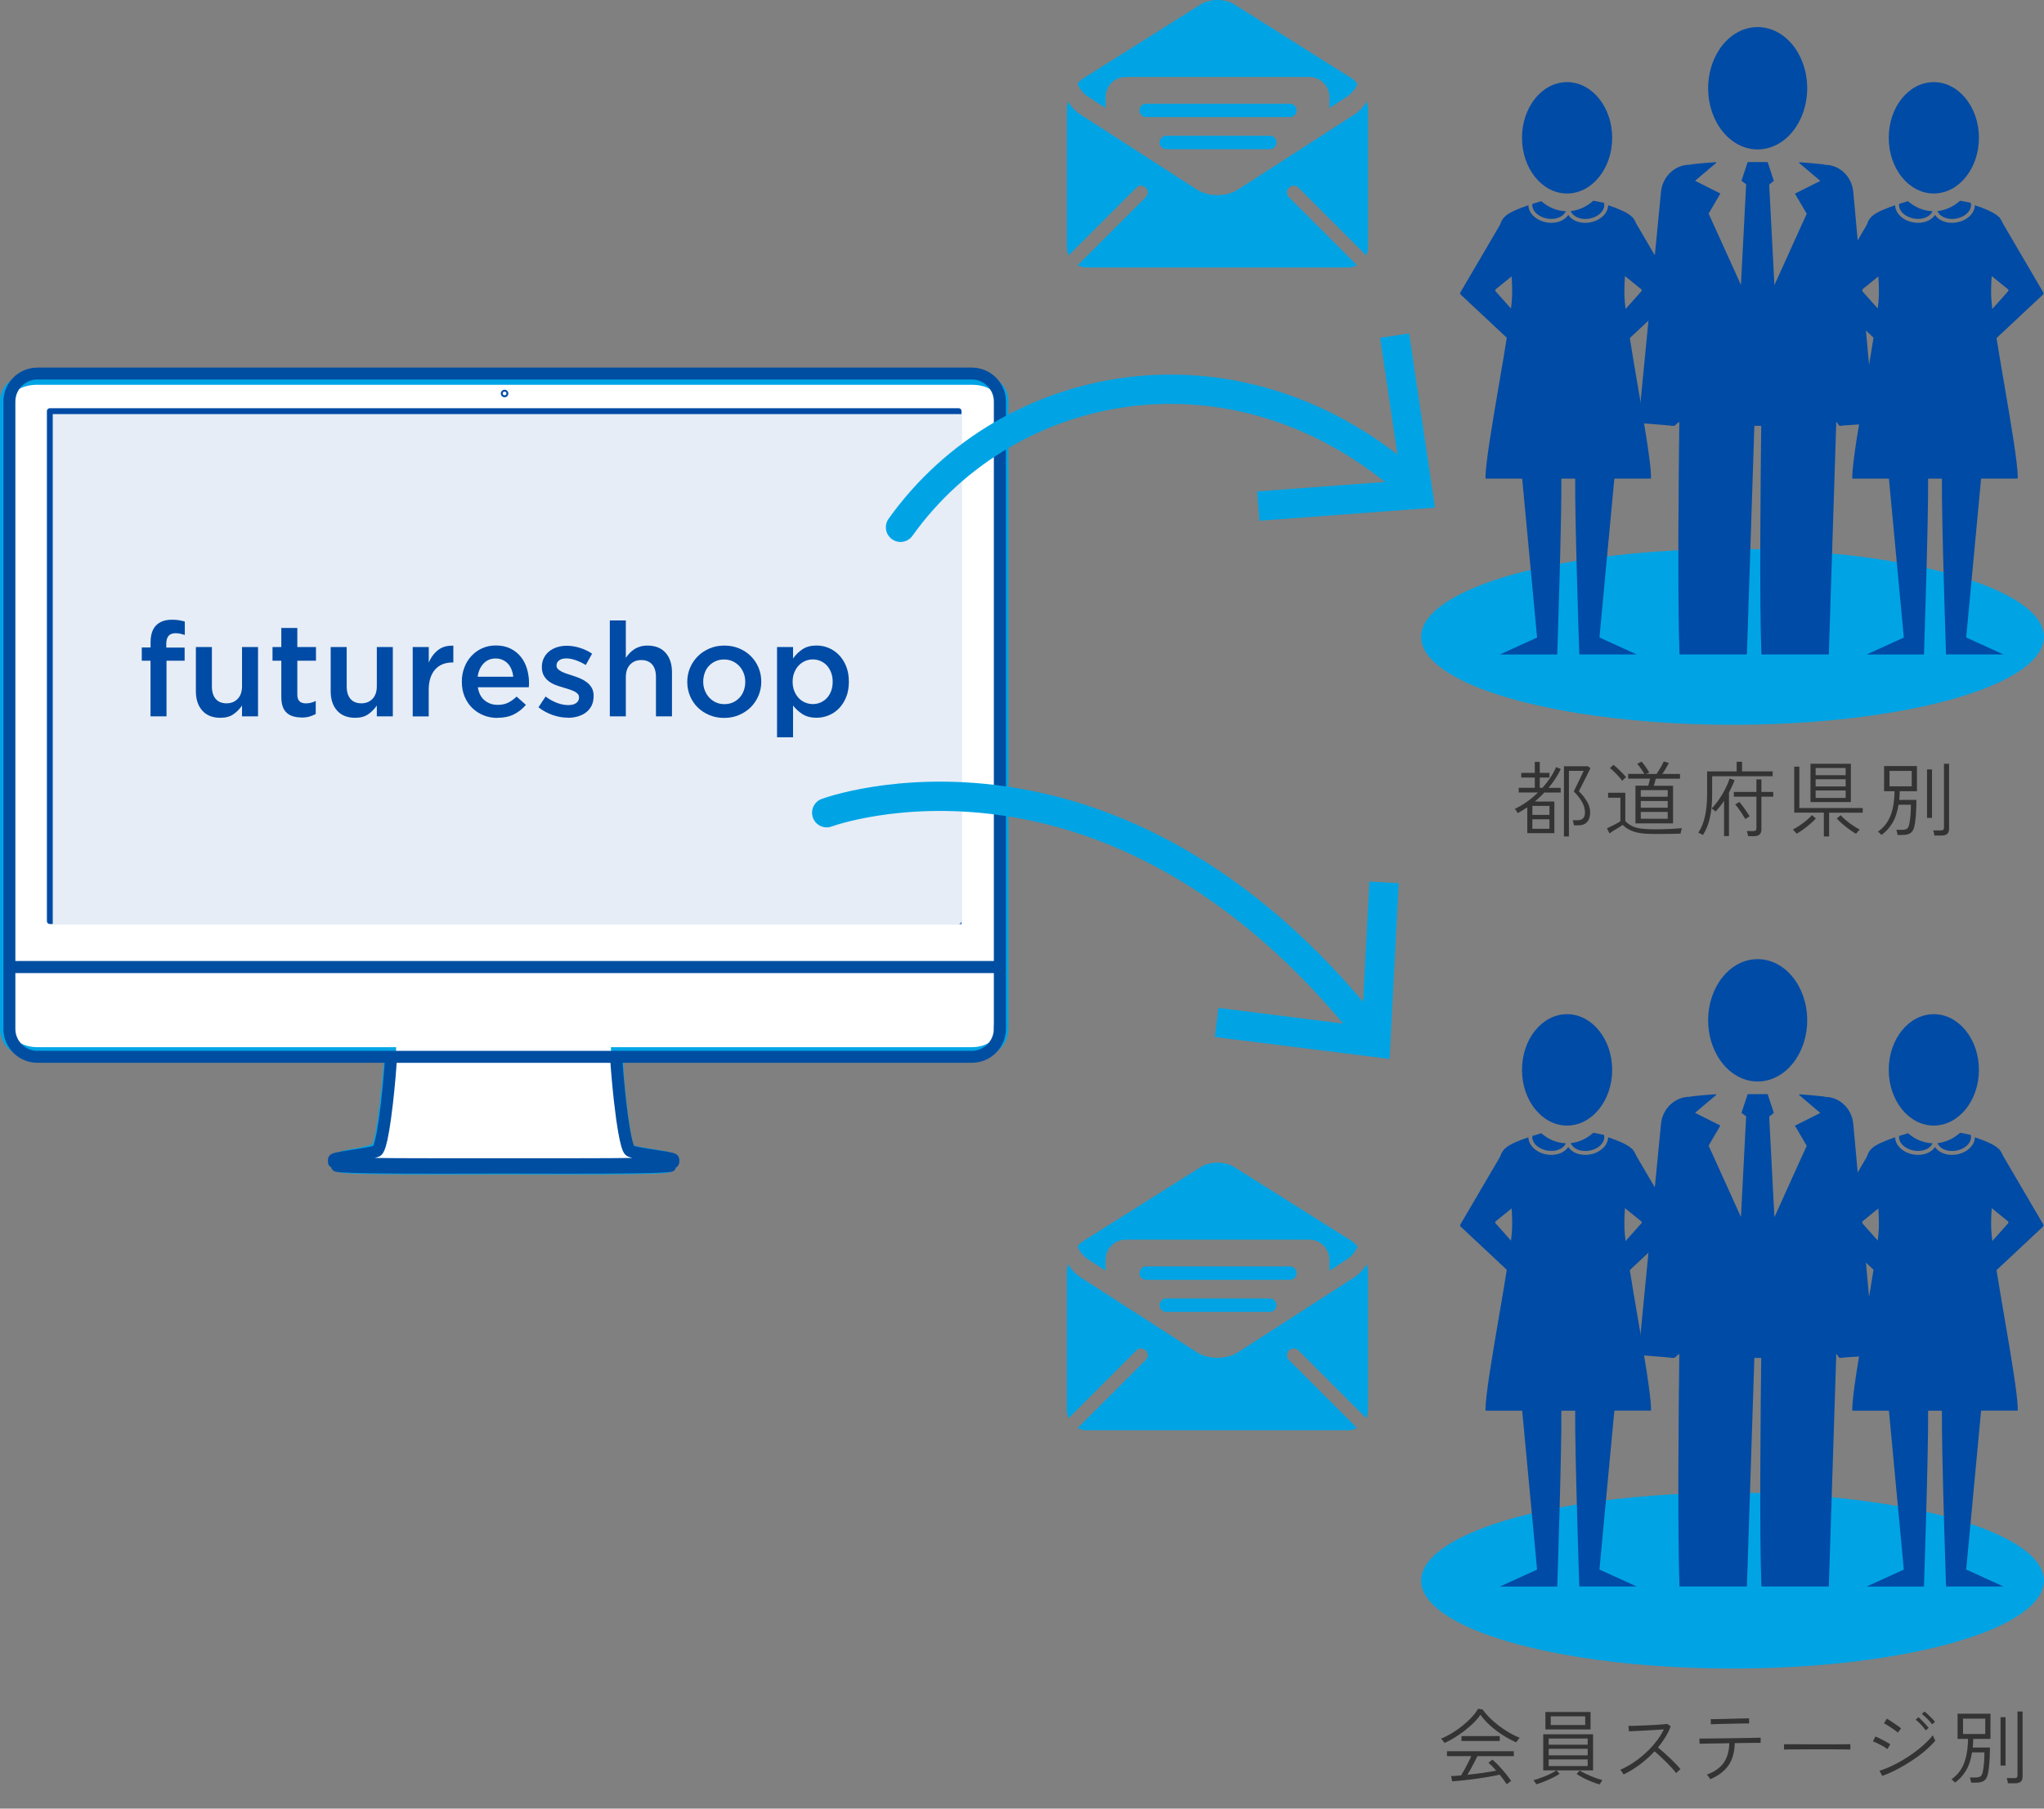 <?xml version="1.0" encoding="UTF-8"?>
<svg id="design" xmlns="http://www.w3.org/2000/svg" width="348.62" height="308.53" viewBox="0 0 348.62 308.53">
  <rect x="0" y="0" width="348.62" height="308.53" fill="#808080" stroke="none"/>
  <g>
    <g>
      <ellipse cx="295.5" cy="108.64" rx="53.12" ry="15" style="fill: #00a4e5;"/>
      <g>
        <g>
          <path d="m299.78,25.49c-4.66,0-8.44-4.68-8.44-10.44s3.77-10.43,8.44-10.43,8.45,4.66,8.45,10.43-3.78,10.44-8.45,10.44Z" style="fill: #004ba5;"/>
          <path d="m288.28,28.11c.09-.03.19-.07.28-.08,1.39-.17,2.76-.27,4.13-.37l.03.12-3.62,3.06,4.32,2.17-2,3.43,5.51,12.16.89-17.17-.8-.58,1.06-3.2h3.41l1.05,3.2-.79.64.89,17.15,5.51-12.18-2.01-3.43,4.33-2.17-3.62-3.07.03-.12c1.37.11,2.74.21,4.12.37.1.02.2.05.3.08,2.42,0,4.54,1.96,4.79,4.6l3.6,39.45c-1.79.18-3.59.31-5.38.42,0,.02,0,.03,0,.03-.17.02-.35.02-.53.02-.2.02-.39-.64-.59-.64l-1.27,39.64h-11.5c-.35-9-.14-30-.03-39h-1.17l-1.27,39h-11.5c-.35-9-.14-31.62-.03-39.62-.31-.02-.61.62-.92.62h-.51v-.03c-1-.12-3.64-.28-5.53-.47l3.84-39.45c.27-2.68,2.51-4.64,4.97-4.59Z" style="fill: #004ba5;"/>
        </g>
        <g>
          <g>
            <path d="m329.82,33.01c4.25,0,7.7-4.26,7.7-9.5s-3.45-9.5-7.7-9.5-7.68,4.25-7.68,9.5,3.44,9.5,7.68,9.5Z" style="fill: #004ba5;"/>
            <g>
              <path d="m330.45,36.01c.31.79,1.29,1.34,2.47,1.34.23,0,.46-.02.69-.06,1.6-.27,2.74-1.42,2.54-2.55,0-.05-.03-.1-.05-.15-.6-.12-1.21-.23-1.79-.35-1.11.99-2.43,1.62-3.86,1.77Z" style="fill: #004ba5;"/>
              <path d="m326.46,37.28c.23.04.46.06.69.06,1.18,0,2.15-.54,2.46-1.31-1.56-.05-2.99-.67-4.19-1.71-.48.14-.99.29-1.51.46-.16,1.12.97,2.23,2.54,2.5Z" style="fill: #004ba5;"/>
              <path d="m331.21,81.64c-.07,7,.7,30,.7,30h9.79l-6.35-2.89,2.54-27.11h6.23s.03-.18.03-.26c-.06-4.9-4.41-25.99-4.54-30.9-.17-6.43,1.65-10.11,1.65-10.11,0,0,1.22-2.02-.57-3.56-.72-.63-2.27-1.27-3.86-1.8-.02,1.36-1.32,2.63-3.11,2.93-.27.05-.54.07-.8.07-1.29,0-2.36-.53-2.89-1.35-.53.82-1.6,1.35-2.89,1.35-.26,0-.53-.02-.8-.07-1.79-.31-3.1-1.58-3.11-2.93-1.59.54-3.14,1.17-3.86,1.8-1.79,1.55-.57,3.56-.57,3.56,0,0,1.82,3.67,1.65,10.1-.13,4.9-4.48,26.01-4.54,30.92,0,.08.03.26.03.26h6.23l2.54,27.11-6.35,2.89h9.79s.77-23,.7-30h2.35Z" style="fill: #004ba5;"/>
            </g>
          </g>
          <path d="m333.32,41.92l9.2,7.46c.06.1.04.23-.03.32l-7.33,8.21c-.08.09-.09.23-.02.34l1.7,2.45c.09.14.29.16.41.04l11.21-10.5c.09-.09.11-.23.05-.34l-7.5-12.8c-.14-.23-.49-.14-.5.12l-4.5,3.81c0,.05-2.7.84-2.67.89Z" style="fill: #004ba5;"/>
          <path d="m326.82,41.92l-9.2,7.46c-.06.1-.04.23.03.32l7.33,8.21c.08.09.09.23.02.34l-1.7,2.45c-.09.14-.29.16-.41.04l-11.21-10.5c-.09-.09-.11-.23-.05-.34l7.5-12.8c.14-.23.49-.14.5.12l4.5,3.81c0,.05,2.7.84,2.67.89Z" style="fill: #004ba5;"/>
        </g>
        <g>
          <g>
            <path d="m267.27,33.01c4.25,0,7.7-4.26,7.7-9.5s-3.45-9.5-7.7-9.5-7.68,4.25-7.68,9.5,3.44,9.5,7.68,9.5Z" style="fill: #004ba5;"/>
            <g>
              <path d="m267.9,36.01c.31.79,1.29,1.34,2.47,1.34.23,0,.46-.02.69-.06,1.6-.27,2.74-1.42,2.54-2.55,0-.05-.03-.1-.05-.15-.6-.12-1.21-.23-1.79-.35-1.11.99-2.43,1.62-3.86,1.77Z" style="fill: #004ba5;"/>
              <path d="m263.91,37.28c.23.04.46.06.69.06,1.18,0,2.15-.54,2.46-1.31-1.56-.05-2.99-.67-4.19-1.71-.48.14-.99.29-1.51.46-.16,1.12.97,2.23,2.54,2.5Z" style="fill: #004ba5;"/>
              <path d="m268.66,81.64c-.07,7,.7,30,.7,30h9.79l-6.35-2.89,2.54-27.11h6.23s.03-.18.03-.26c-.06-4.9-4.41-25.99-4.54-30.9-.17-6.43,1.65-10.11,1.65-10.11,0,0,1.22-2.02-.57-3.56-.72-.63-2.27-1.27-3.86-1.8-.02,1.36-1.32,2.63-3.11,2.93-.27.05-.54.07-.8.07-1.29,0-2.36-.53-2.89-1.35-.53.82-1.6,1.35-2.89,1.35-.26,0-.53-.02-.8-.07-1.79-.31-3.1-1.58-3.11-2.93-1.59.54-3.14,1.17-3.86,1.8-1.79,1.55-.57,3.56-.57,3.56,0,0,1.82,3.67,1.65,10.1-.13,4.9-4.48,26.01-4.54,30.92,0,.08.03.26.03.26h6.23l2.54,27.11-6.35,2.89h9.79s.77-23,.7-30h2.35Z" style="fill: #004ba5;"/>
            </g>
          </g>
          <path d="m270.77,41.92l9.2,7.46c.06.1.04.23-.03.32l-7.33,8.21c-.08.09-.09.23-.02.34l1.7,2.45c.09.14.29.16.41.04l11.21-10.5c.09-.09.11-.23.05-.34l-7.5-12.8c-.14-.23-.49-.14-.5.12l-4.5,3.81c0,.05-2.7.84-2.67.89Z" style="fill: #004ba5;"/>
          <path d="m264.26,41.92l-9.2,7.46c-.06.1-.04.23.03.32l7.33,8.21c.08.09.09.23.02.34l-1.7,2.45c-.09.14-.29.16-.41.04l-11.21-10.5c-.09-.09-.11-.23-.05-.34l7.5-12.8c.14-.23.49-.14.5.12l4.5,3.81c0,.05,2.7.84,2.67.89Z" style="fill: #004ba5;"/>
        </g>
      </g>
      <g>
        <path d="m165.74,64.64H6.38c-2.73,0-5.38,1.14-5.38,3.87v106.99c0,2.73,2.65,4.14,5.38,4.14h60.15c-.13,3-.38,5.36-.69,8.09-.85,7.37-1.51,8.22-1.64,8.27-.61.26-1.85.65-3.48.9-2.92.45-2.72.65-2.72.92v1.17c0,.31,8.98.37,17.42.37,4.27,0,8.14-.01,10.63-.02,2.49,0,6.24.02,10.5.02,8.43,0,17.45-.05,17.45-.37v-1.17c0-.28.08-.38-2.83-.82-1.63-.25-3.23-.53-3.84-.8-.12-.05-.67-1.1-1.52-8.47-.31-2.72-.44-5.09-.57-8.09h60.5c2.73,0,5.26-1.41,5.26-4.14v-106.99c0-2.73-2.53-3.87-5.26-3.87Z" style="fill: #fff; stroke: #00a4e5; stroke-miterlimit: 10; stroke-width: 2px;"/>
        <g>
          <g>
            <path d="m165.74,63.57H6.38c-2.73,0-4.94,2.21-4.94,4.94v106.99c0,2.73,2.21,4.94,4.94,4.94h60.15c-.13,2.09-.38,4.96-.69,7.69-.85,7.37-1.51,8.02-1.64,8.07-.61.26-2.45.55-4.08.8-2.92.45-3.32.55-3.32.82v.42c0,.1,0,.19.55.26v.49c0,.31,9.32.37,17.75.37,4.27,0,8.3-.01,10.8-.02,2.49,0,6.53.02,10.8.02,8.43,0,17.75-.05,17.75-.37v-.49c.55-.07.55-.16.55-.26v-.42c0-.28-.4-.38-3.32-.82-1.63-.25-3.48-.53-4.08-.8-.12-.05-.79-.7-1.64-8.07-.31-2.72-.56-5.59-.69-7.69h60.5c2.73,0,4.94-2.21,4.94-4.94v-106.99c0-2.73-2.21-4.94-4.94-4.94Zm-51.55,135.26c-.37.07-1.65.17-5.87.23-2.83.04-6.63.06-11.63.06-2.59,0-5.04,0-7.21,0-1.38,0-2.6,0-3.58,0-.98,0-2.2,0-3.58,0-2.17,0-4.63,0-7.21,0-5,0-8.81-.02-11.63-.06-4.22-.06-5.51-.16-5.87-.23v-.3c.76.07,2.25.13,5.19.18,2.91.04,6.92.07,12.23.07,2.63,0,5.12,0,7.31,0,1.38,0,2.6,0,3.57,0,.98,0,2.19,0,3.57,0,2.2,0,4.68,0,7.31,0,5.32,0,9.32-.02,12.23-.07,2.93-.05,4.43-.1,5.19-.18v.3Zm-8.58-10.66c.92,7.93,1.6,8.23,1.83,8.33.64.28,2.43.56,4.16.82,1.23.19,2.75.42,3.05.57v.26c-.78.2-6.79.3-17.88.3-2.63,0-5.12,0-7.31,0-1.38,0-2.6,0-3.58,0-.98,0-2.19,0-3.57,0-2.2,0-4.68,0-7.31,0-11.1,0-17.11-.1-17.88-.3v-.26c.29-.15,1.81-.38,3.05-.57,1.73-.27,3.52-.54,4.16-.82.23-.1.92-.4,1.83-8.33.32-2.73.56-5.62.69-7.72h38.07c.13,2.1.38,4.99.69,7.72Zm64.75-12.66c0,2.55-2.07,4.62-4.62,4.62H6.38c-2.55,0-4.62-2.07-4.62-4.62v-10.37h168.61v10.37ZM1.76,164.8v-96.3c0-2.55,2.07-4.62,4.62-4.62h159.37c2.55,0,4.62,2.07,4.62,4.62v96.3H1.76Z" style="fill: none; stroke: #004ea2; stroke-miterlimit: 10; stroke-width: 1.72px;"/>
            <path d="m164,70.12c0-.27-.22-.48-.48-.48H8.48c-.27,0-.48.22-.48.48v87.03c0,.27.22.48.48.48h155.03c.27,0,.48-.22.48-.48v-87.03Zm0,87.52H9v-87h155v87Z" style="fill: #004ba5;"/>
            <path d="m86.06,67.77c.36,0,.64-.29.64-.64s-.29-.64-.64-.64-.64.29-.64.64.29.64.64.64Zm0-.97c.18,0,.32.14.32.32s-.14.32-.32.32-.32-.14-.32-.32.14-.32.32-.32Z" style="fill: #004ba5;"/>
          </g>
          <rect x="9" y="70.64" width="155" height="87" style="fill: #004ba5; opacity: .1;"/>
        </g>
      </g>
      <g>
        <path d="m153.59,89.95c18.5-25.94,57.71-33.48,87.24-7.11" style="fill: none; stroke: #00a4e5; stroke-linecap: round; stroke-linejoin: round; stroke-width: 5px;"/>
        <polygon points="214.8 88.83 214.42 83.83 239.01 82.01 235.39 57.62 240.34 56.89 244.74 86.6 214.8 88.83" style="fill: #00a4e5;"/>
      </g>
      <g>
        <path d="m141,138.64s48.55-18.09,92.71,37.69" style="fill: none; stroke: #00a4e5; stroke-linecap: round; stroke-linejoin: round; stroke-width: 5px;"/>
        <polygon points="207.2 176.91 207.82 171.94 232.28 175.02 233.56 150.39 238.56 150.66 237 180.64 207.2 176.91" style="fill: #00a4e5;"/>
      </g>
      <g>
        <ellipse cx="295.5" cy="269.64" rx="53.12" ry="15" style="fill: #00a4e5;"/>
        <g>
          <g>
            <path d="m299.78,184.49c-4.66,0-8.44-4.68-8.44-10.44s3.77-10.43,8.44-10.43,8.45,4.66,8.45,10.43-3.78,10.44-8.45,10.44Z" style="fill: #004ba5;"/>
            <path d="m288.28,187.11c.09-.03.19-.07.28-.08,1.39-.17,2.76-.27,4.13-.37l.03.12-3.62,3.06,4.32,2.17-2,3.43,5.51,12.16.89-17.17-.8-.58,1.06-3.2h3.41l1.05,3.2-.79.64.89,17.15,5.51-12.18-2.01-3.43,4.33-2.17-3.62-3.07.03-.12c1.37.11,2.74.21,4.12.37.1.02.2.05.3.08,2.42,0,4.54,1.96,4.79,4.6l3.6,39.45c-1.79.18-3.59.31-5.38.42,0,.02,0,.03,0,.03-.17.02-.35.02-.53.02-.2.02-.39-.64-.59-.64l-1.27,39.64h-11.5c-.35-9-.14-30-.03-39h-1.17l-1.27,39h-11.5c-.35-9-.14-31.62-.03-39.62-.31-.02-.61.62-.92.62h-.51v-.03c-1-.12-3.64-.28-5.53-.47l3.84-39.45c.27-2.68,2.51-4.64,4.97-4.59Z" style="fill: #004ba5;"/>
          </g>
          <g>
            <g>
              <path d="m329.82,192.01c4.25,0,7.7-4.26,7.7-9.5s-3.45-9.5-7.7-9.5-7.68,4.25-7.68,9.5,3.44,9.5,7.68,9.5Z" style="fill: #004ba5;"/>
              <g>
                <path d="m330.45,195.01c.31.79,1.29,1.34,2.47,1.34.23,0,.46-.02.69-.06,1.6-.27,2.74-1.42,2.54-2.55,0-.05-.03-.1-.05-.15-.6-.12-1.21-.23-1.79-.35-1.11.99-2.43,1.62-3.86,1.77Z" style="fill: #004ba5;"/>
                <path d="m326.46,196.28c.23.04.46.06.69.06,1.18,0,2.15-.54,2.46-1.31-1.56-.05-2.99-.67-4.19-1.71-.48.14-.99.29-1.51.46-.16,1.12.97,2.23,2.54,2.5Z" style="fill: #004ba5;"/>
                <path d="m331.21,240.64c-.07,7,.7,30,.7,30h9.79l-6.35-2.89,2.54-27.11h6.23s.03-.18.03-.26c-.06-4.9-4.41-25.99-4.54-30.9-.17-6.43,1.65-10.11,1.65-10.11,0,0,1.22-2.02-.57-3.56-.72-.63-2.27-1.27-3.86-1.8-.02,1.36-1.32,2.63-3.11,2.93-.27.05-.54.07-.8.07-1.29,0-2.36-.53-2.89-1.35-.53.82-1.6,1.35-2.89,1.35-.26,0-.53-.02-.8-.07-1.79-.31-3.1-1.58-3.11-2.93-1.59.54-3.14,1.17-3.86,1.8-1.79,1.55-.57,3.56-.57,3.56,0,0,1.82,3.67,1.65,10.1-.13,4.9-4.48,26.01-4.54,30.92,0,.08.03.26.03.26h6.23l2.54,27.11-6.35,2.89h9.79s.77-23,.7-30h2.35Z" style="fill: #004ba5;"/>
              </g>
            </g>
            <path d="m333.32,200.92l9.2,7.46c.06.1.04.23-.03.32l-7.33,8.21c-.08.09-.09.23-.02.34l1.7,2.45c.09.14.29.16.41.04l11.21-10.5c.09-.09.11-.23.05-.34l-7.5-12.8c-.14-.23-.49-.14-.5.12l-4.5,3.81c0,.05-2.7.84-2.67.89Z" style="fill: #004ba5;"/>
            <path d="m326.82,200.92l-9.2,7.46c-.06.1-.04.23.03.32l7.33,8.21c.08.09.09.23.02.34l-1.7,2.45c-.09.14-.29.16-.41.04l-11.21-10.5c-.09-.09-.11-.23-.05-.34l7.5-12.8c.14-.23.49-.14.5.12l4.5,3.81c0,.05,2.7.84,2.67.89Z" style="fill: #004ba5;"/>
          </g>
          <g>
            <g>
              <path d="m267.27,192.01c4.25,0,7.7-4.26,7.7-9.5s-3.45-9.5-7.7-9.5-7.68,4.25-7.68,9.5,3.44,9.5,7.68,9.5Z" style="fill: #004ba5;"/>
              <g>
                <path d="m267.9,195.01c.31.79,1.29,1.34,2.47,1.34.23,0,.46-.02.69-.06,1.6-.27,2.74-1.42,2.54-2.55,0-.05-.03-.1-.05-.15-.6-.12-1.21-.23-1.79-.35-1.11.99-2.43,1.62-3.86,1.77Z" style="fill: #004ba5;"/>
                <path d="m263.91,196.28c.23.04.46.06.69.06,1.18,0,2.15-.54,2.46-1.31-1.56-.05-2.99-.67-4.19-1.71-.48.14-.99.29-1.51.46-.16,1.12.97,2.23,2.54,2.5Z" style="fill: #004ba5;"/>
                <path d="m268.66,240.64c-.07,7,.7,30,.7,30h9.79l-6.35-2.89,2.54-27.11h6.23s.03-.18.03-.26c-.06-4.9-4.41-25.99-4.54-30.9-.17-6.43,1.65-10.11,1.65-10.11,0,0,1.22-2.02-.57-3.56-.72-.63-2.27-1.27-3.86-1.8-.02,1.36-1.32,2.63-3.11,2.93-.27.05-.54.07-.8.07-1.29,0-2.36-.53-2.89-1.35-.53.82-1.6,1.35-2.89,1.35-.26,0-.53-.02-.8-.07-1.79-.31-3.1-1.58-3.11-2.93-1.59.54-3.14,1.17-3.86,1.8-1.79,1.55-.57,3.56-.57,3.56,0,0,1.82,3.67,1.65,10.1-.13,4.9-4.48,26.01-4.54,30.92,0,.08.03.26.03.26h6.23l2.54,27.11-6.35,2.89h9.79s.77-23,.7-30h2.35Z" style="fill: #004ba5;"/>
              </g>
            </g>
            <path d="m270.77,200.92l9.2,7.46c.06.1.04.23-.03.32l-7.33,8.21c-.08.09-.09.23-.02.34l1.7,2.45c.09.14.29.16.41.04l11.21-10.5c.09-.09.11-.23.05-.34l-7.5-12.8c-.14-.23-.49-.14-.5.12l-4.5,3.81c0,.05-2.7.84-2.67.89Z" style="fill: #004ba5;"/>
            <path d="m264.26,200.92l-9.2,7.46c-.06.1-.04.23.03.32l7.33,8.21c.08.09.09.23.02.34l-1.7,2.45c-.09.14-.29.16-.41.04l-11.21-10.5c-.09-.09-.11-.23-.05-.34l7.5-12.8c.14-.23.49-.14.5.12l4.5,3.81c0,.05,2.7.84,2.67.89Z" style="fill: #004ba5;"/>
          </g>
        </g>
      </g>
      <g>
        <path d="m219.86,230.37c.44-.45,1.17-.45,1.61,0l11.55,11.56c.2-.44.3-.92.3-1.44v-23.47c0-.43-.07-.89-.19-1.35-.56.87-1.26,1.64-2.09,2.19l-19.88,12.82c-1.04.67-2.28.95-3.52.95-1.23,0-2.48-.29-3.51-.95l-19.89-12.82c-.83-.55-1.53-1.31-2.09-2.19-.12.46-.19.92-.19,1.35v23.47c0,.51.11,1,.3,1.44l11.55-11.56c.44-.45,1.17-.45,1.61,0,.45.44.45,1.17,0,1.62l-11.61,11.61c.47.25,1,.39,1.57.39h44.5c.56,0,1.09-.14,1.56-.39l-11.61-11.61c-.44-.44-.44-1.17,0-1.62" style="fill: #00a4e5;"/>
        <path d="m230.44,211.64l-19.89-12.53c-1.59-1.03-4.2-1.03-5.79,0l-19.88,12.53c-.54.34-1.21.91-1.04,1.21.44.84,1.08,1.57,1.66,1.93l3.07,1.99v-1.87c0-1.89,1.53-3.43,3.43-3.43h31.32c1.89,0,3.42,1.53,3.42,3.43v1.87l3.07-1.99c.58-.37,1.22-1.09,1.67-1.93.16-.3-.51-.88-1.04-1.21" style="fill: #00a4e5;"/>
        <path d="m195.49,218.32c-.63,0-1.14-.51-1.14-1.14s.51-1.14,1.14-1.14h24.52c.63,0,1.14.51,1.14,1.14s-.51,1.14-1.14,1.14h-24.52Z" style="fill: #00a4e5;"/>
        <path d="m198.92,223.79c-.63,0-1.14-.51-1.14-1.14s.51-1.14,1.14-1.14h17.66c.63,0,1.14.51,1.14,1.14s-.51,1.14-1.14,1.14h-17.66Z" style="fill: #00a4e5;"/>
      </g>
      <g>
        <path d="m219.86,32.02c.44-.45,1.17-.45,1.61,0l11.55,11.56c.2-.44.3-.92.3-1.44v-23.47c0-.43-.07-.89-.19-1.35-.56.87-1.26,1.64-2.09,2.19l-19.88,12.82c-1.04.67-2.28.95-3.52.95-1.23,0-2.48-.29-3.51-.95l-19.89-12.82c-.83-.55-1.53-1.31-2.09-2.19-.12.46-.19.92-.19,1.35v23.47c0,.51.11,1,.3,1.44l11.55-11.56c.44-.45,1.17-.45,1.61,0,.45.44.45,1.17,0,1.62l-11.61,11.61c.47.25,1,.39,1.57.39h44.5c.56,0,1.09-.14,1.56-.39l-11.61-11.61c-.44-.44-.44-1.17,0-1.62" style="fill: #00a4e5;"/>
        <path d="m230.44,13.3L210.55.77c-1.59-1.03-4.2-1.03-5.79,0l-19.88,12.53c-.54.34-1.21.91-1.04,1.21.44.84,1.08,1.57,1.66,1.93l3.07,1.99v-1.87c0-1.89,1.53-3.43,3.43-3.43h31.32c1.89,0,3.42,1.53,3.42,3.43v1.87l3.07-1.99c.58-.37,1.22-1.09,1.67-1.93.16-.3-.51-.88-1.04-1.21" style="fill: #00a4e5;"/>
        <path d="m195.49,19.97c-.63,0-1.14-.51-1.14-1.14s.51-1.14,1.14-1.14h24.52c.63,0,1.14.51,1.14,1.14s-.51,1.14-1.14,1.14h-24.52Z" style="fill: #00a4e5;"/>
        <path d="m198.92,25.44c-.63,0-1.14-.51-1.14-1.14s.51-1.14,1.14-1.14h17.66c.63,0,1.14.51,1.14,1.14s-.51,1.14-1.14,1.14h-17.66Z" style="fill: #00a4e5;"/>
      </g>
    </g>
    <g>
      <path d="m246.37,297.34s-.07-.12-.15-.23c-.08-.11-.16-.21-.25-.31s-.15-.17-.2-.2c.59-.23,1.2-.54,1.83-.92.63-.38,1.25-.81,1.83-1.28s1.12-.96,1.58-1.46c.47-.5.83-.98,1.08-1.44l.8.13c.29.43.66.87,1.11,1.33.45.46.96.9,1.52,1.34.56.43,1.15.84,1.78,1.21.63.37,1.26.69,1.9.94-.05.04-.11.11-.2.22s-.17.22-.25.33-.13.18-.16.23c-.78-.35-1.56-.77-2.32-1.26-.77-.49-1.48-1.04-2.13-1.62-.65-.59-1.2-1.2-1.65-1.83-.3.46-.69.92-1.16,1.39-.48.47-1,.92-1.56,1.35-.56.43-1.14.83-1.73,1.19-.59.36-1.15.66-1.68.9Zm10.63,7.07c-.15-.24-.33-.51-.54-.8-.21-.29-.44-.58-.68-.87-.51.12-1.12.24-1.82.36-.7.12-1.43.23-2.19.34s-1.5.19-2.21.27c-.71.08-1.33.14-1.88.17l-.18-.9c.23,0,.49-.02.78-.04s.59-.04.91-.07c.17-.26.36-.59.58-.98.22-.39.43-.8.64-1.21.21-.42.38-.78.51-1.1h-4.13v-.84h11.4v.84h-6.22c-.15.33-.32.68-.52,1.06-.2.38-.4.76-.6,1.13-.21.37-.4.7-.59.99.6-.06,1.2-.14,1.81-.21.61-.07,1.18-.16,1.72-.25.54-.09,1.01-.17,1.4-.24-.23-.27-.47-.52-.7-.76-.23-.23-.44-.43-.63-.59l.69-.53c.23.2.5.45.8.75.3.3.6.63.9.98.3.35.59.69.85,1.03s.48.63.64.88c-.04.02-.11.07-.22.15-.11.08-.22.16-.33.25-.11.08-.18.14-.2.18Zm-7.73-7.41v-.84h6.52v.84h-6.52Z" style="fill: #333;"/>
      <path d="m262.04,304.4s-.06-.11-.13-.21c-.07-.1-.13-.21-.2-.31-.07-.1-.12-.17-.16-.2.28-.07.6-.16.96-.29s.72-.27,1.09-.42c.37-.15.72-.31,1.04-.48s.6-.33.81-.48h-2.24v-6.16h8.5v6.16h-6.23l.52.59c-.32.21-.71.44-1.18.67s-.95.45-1.44.64-.94.35-1.35.48Zm1.54-9.37v-2.98h7.7v2.98h-7.7Zm.56,2.6h6.65v-1.05h-6.65v1.05Zm0,1.81h6.65v-1.11h-6.65v1.11Zm0,1.83h6.65v-1.13h-6.65v1.13Zm.35-7h5.88v-1.48h-5.88v1.48Zm8.34,10.14c-.37-.1-.8-.25-1.29-.44s-.97-.41-1.44-.64c-.47-.24-.86-.47-1.19-.71l.52-.59c.22.15.5.31.83.47.33.16.68.32,1.05.48.37.15.73.29,1.08.41.35.12.66.21.92.27-.03.03-.08.1-.15.21-.07.11-.14.22-.2.33-.07.11-.11.18-.14.22Z" style="fill: #333;"/>
      <path d="m276.91,302.69s-.08-.12-.15-.23-.15-.21-.22-.32c-.08-.11-.15-.18-.2-.22.73-.32,1.46-.72,2.2-1.21s1.44-1.04,2.11-1.65c.67-.61,1.27-1.26,1.81-1.95s.98-1.38,1.32-2.09c-.4.03-.88.06-1.42.09-.55.03-1.11.07-1.69.1-.58.03-1.12.06-1.62.08-.5.02-.9.04-1.21.06l-.11-.92c.21,0,.54,0,.99-.02.44-.01.95-.03,1.51-.06s1.11-.05,1.67-.08c.55-.03,1.05-.06,1.48-.09.44-.03.76-.06.97-.09l.6.38c-.22.63-.52,1.25-.9,1.86s-.8,1.21-1.27,1.78c.3.24.63.52.99.84s.72.65,1.08.99.69.68,1,1c.31.32.56.61.77.86-.06.04-.13.1-.23.19-.1.09-.2.18-.29.27-.1.09-.17.16-.22.22-.19-.26-.43-.56-.73-.88-.3-.33-.62-.66-.97-1.01s-.69-.68-1.04-1c-.35-.32-.66-.6-.94-.83-.77.83-1.62,1.59-2.54,2.27-.92.68-1.83,1.24-2.74,1.67Z" style="fill: #333;"/>
      <path d="m291.71,303.52s-.08-.13-.16-.24c-.08-.11-.16-.22-.24-.33s-.14-.18-.19-.22c1.33-.49,2.29-1.17,2.88-2.03.6-.86.91-1.96.95-3.32-.62,0-1.22.02-1.8.03-.58,0-1.11.02-1.59.02-.48,0-.86.01-1.16.02s-.47.01-.52.01l-.03-.88h.51c.3,0,.7,0,1.19-.01.49,0,1.04-.02,1.64-.02.6,0,1.23-.01,1.87-.02.64,0,1.27-.02,1.87-.03.6,0,1.15-.02,1.65-.03.49,0,.89-.02,1.2-.03.3,0,.47-.01.51-.01v.88s-.27,0-.69,0c-.42,0-.96.01-1.62.02-.65,0-1.35.02-2.1.03-.04,1.54-.39,2.8-1.07,3.79-.68.98-1.71,1.77-3.1,2.36Zm.1-9.37l-.04-.88s.22,0,.54,0c.32,0,.73-.01,1.21-.02.49,0,1-.02,1.53-.04.54-.01,1.04-.03,1.53-.04.48,0,.88-.02,1.2-.03.32,0,.5-.01.54-.01v.87s-.2,0-.52,0-.72.01-1.2.02c-.48,0-.99.02-1.52.03-.53.01-1.04.03-1.52.04-.48,0-.88.02-1.2.03s-.5.02-.55.03Z" style="fill: #333;"/>
      <path d="m304.28,298.46v-.91c.33,0,.79,0,1.39,0,.6,0,1.27,0,2.02.01.75,0,1.52,0,2.31,0h2.3c.74,0,1.4,0,1.97,0,.58,0,1.02-.01,1.32-.02v.91c-.31,0-.75-.02-1.32-.02-.57,0-1.22,0-1.95-.01-.72,0-1.47,0-2.25,0s-1.54,0-2.28,0c-.74,0-1.42,0-2.02.01-.61,0-1.1.01-1.47.02Z" style="fill: #333;"/>
      <path d="m321.91,298.37c-.11-.09-.27-.2-.48-.33s-.44-.26-.7-.39c-.26-.13-.5-.26-.73-.36-.23-.11-.43-.18-.57-.23l.45-.83c.17.07.37.16.62.28s.49.25.74.38c.25.14.48.26.69.38.21.12.37.21.47.29l-.48.81Zm-.87,4.59l-.48-.88c.85-.27,1.72-.63,2.6-1.08.89-.45,1.74-.95,2.57-1.51.83-.56,1.58-1.14,2.26-1.74.68-.6,1.24-1.18,1.68-1.75,0,.06.04.15.1.29.06.14.12.27.18.39s.11.21.14.26c-.47.55-1.04,1.11-1.71,1.69s-1.42,1.13-2.23,1.67c-.81.54-1.65,1.04-2.52,1.5-.87.46-1.74.84-2.6,1.16Zm2.66-7.39c-.07-.07-.21-.19-.42-.34-.21-.15-.44-.32-.7-.49-.26-.17-.51-.33-.73-.47-.23-.14-.4-.23-.53-.28l.5-.8c.15.08.34.2.57.35s.47.31.72.48c.25.17.47.32.68.47.21.15.36.26.46.34l-.56.74Zm4.73-.39c-.12-.19-.28-.4-.48-.63s-.41-.46-.63-.67c-.22-.21-.42-.39-.59-.52l.48-.42c.16.13.35.31.57.54.22.23.45.46.67.7s.39.44.5.59l-.5.41Zm1.11-1.02c-.13-.19-.3-.39-.51-.62-.21-.23-.43-.45-.65-.65-.22-.21-.42-.37-.6-.5l.45-.42c.17.12.37.29.6.51.23.22.46.44.69.67.22.23.39.42.5.58l-.48.43Z" style="fill: #333;"/>
      <path d="m333.44,304.11s-.08-.1-.16-.18c-.08-.08-.16-.17-.25-.25s-.15-.13-.2-.15c.95-.65,1.66-1.53,2.11-2.63s.7-2.52.73-4.26h-1.79v-4.3h5.61v4.3h-2.94c0,.51-.04,1-.08,1.47h2.93c0,.54-.01,1.09-.04,1.64s-.06,1.07-.11,1.55c-.05.49-.11.91-.19,1.27-.12.58-.34.98-.66,1.2s-.78.33-1.39.33h-.83c0-.13-.04-.29-.08-.47-.05-.18-.09-.32-.13-.41h.95c.41,0,.7-.07.88-.2.17-.13.3-.38.37-.73.11-.51.19-1.07.23-1.68s.06-1.16.06-1.67h-2.11c-.21,1.28-.56,2.33-1.07,3.16-.51.83-1.13,1.5-1.85,2Zm1.37-8.3h3.79v-2.63h-3.79v2.63Zm6.4,5.38v-8.26h.85v8.26h-.85Zm1.25,3.01c0-.12-.04-.27-.08-.46s-.09-.32-.13-.41h1.3c.2,0,.34-.03.42-.1.08-.07.13-.2.13-.38v-10.88h.87v11.09c0,.39-.1.68-.31.87-.21.19-.53.28-.97.28h-1.23Z" style="fill: #333;"/>
    </g>
    <g>
      <path d="m260.49,142.13v-4.41c-.26.18-.53.35-.8.51-.28.16-.55.32-.83.48-.02-.05-.06-.12-.13-.22-.07-.1-.13-.2-.2-.3-.07-.1-.12-.17-.16-.2.69-.33,1.37-.73,2.04-1.2.67-.48,1.31-1.01,1.9-1.6h-3.28v-.8h2.74v-1.75h-2.31v-.8h2.31v-1.86h.85v1.86h1.65v.8h-1.65v1.75h.45c.5-.54.94-1.11,1.34-1.71.4-.6.73-1.21,1-1.83l.8.34c-.27.57-.58,1.12-.94,1.66-.35.54-.74,1.05-1.15,1.55h2.07v.8h-2.79c-.5.54-1.04,1.05-1.61,1.53h3.32v5.4h-4.63Zm.87-3.12h2.91v-1.53h-2.91v1.53Zm0,2.37h2.91v-1.62h-2.91v1.62Zm5.38,1.32v-11.98h4.1l.42.32s-.08.17-.18.37c-.1.2-.22.45-.36.73-.14.29-.29.59-.45.9-.16.31-.31.61-.45.89-.14.28-.26.52-.36.71-.1.19-.16.31-.17.34.27.27.56.59.85.96s.55.78.76,1.23.31.93.31,1.44c0,.7-.18,1.24-.52,1.62-.35.38-.84.57-1.48.57h-.76c-.02-.13-.05-.28-.09-.46-.04-.18-.09-.32-.13-.42h.87c.38,0,.68-.1.9-.31.22-.21.33-.55.33-1.04,0-.58-.17-1.16-.5-1.76-.33-.59-.8-1.19-1.41-1.8.02-.04.08-.17.2-.41.11-.23.25-.52.41-.85s.32-.66.48-.99c.16-.33.29-.62.41-.85.11-.24.17-.38.18-.41h-2.51v11.19h-.85Z" style="fill: #333;"/>
      <path d="m282.14,142.27c-.93,0-1.73-.05-2.38-.15-.65-.1-1.22-.27-1.69-.49-.47-.22-.91-.52-1.31-.9-.16.11-.39.26-.68.44-.29.18-.59.36-.88.54-.29.18-.52.33-.69.46l-.43-.87c.11-.06.27-.13.48-.23.21-.1.42-.21.66-.32.23-.12.45-.23.66-.35.21-.12.37-.22.49-.32v-4h-2.1v-.84h2.94v4.84c.35.35.72.63,1.13.83.41.2.91.34,1.52.43.61.08,1.37.13,2.3.13,1.06,0,1.97-.02,2.72-.06.75-.04,1.41-.08,1.98-.13,0,.03-.03.11-.07.25-.04.14-.07.27-.11.41-.03.13-.05.23-.05.27-.27,0-.64.02-1.11.03-.47,0-1,.02-1.58.02-.58,0-1.18,0-1.79,0Zm-5.47-9.07c-.15-.22-.35-.47-.59-.74-.24-.27-.49-.53-.76-.79-.26-.26-.51-.47-.74-.64l.6-.55c.23.17.49.38.76.64.27.26.53.51.78.77.25.26.46.49.62.69-.03.02-.09.07-.19.16-.1.09-.2.18-.29.27-.1.09-.16.15-.19.19Zm2.27,7.24v-6.41h2.18c.06-.18.11-.38.17-.61.06-.23.1-.43.14-.59h-3.74v-.81h2.77c-.15-.25-.34-.55-.57-.88-.23-.34-.45-.62-.65-.85l.76-.36c.22.26.46.57.7.92.24.35.44.67.6.94l-.55.24h1.79c.13-.2.28-.42.44-.69.16-.26.31-.52.46-.78.14-.26.25-.49.32-.67l.88.28c-.12.23-.29.53-.5.89s-.41.68-.61.97h3.01v.81h-4.14c-.04.19-.09.39-.15.61s-.13.42-.18.6h3.28v6.41h-6.41Zm.91-4.52h4.59v-1.13h-4.59v1.13Zm0,1.86h4.59v-1.13h-4.59v1.13Zm0,1.89h4.59v-1.16h-4.59v1.16Z" style="fill: #333;"/>
      <path d="m290.45,142.44s-.11-.07-.23-.13c-.12-.06-.23-.11-.34-.17-.11-.06-.19-.09-.22-.1.5-.73.87-1.63,1.12-2.72.25-1.08.38-2.33.38-3.74v-3.99h5.04v-1.64h.92v1.64h5.22v.83h-10.32v3.16c0,1.41-.12,2.7-.37,3.86s-.65,2.16-1.2,2.99Zm3.6.2v-6.02c-.22.34-.46.66-.7.96s-.49.59-.73.86c-.03-.04-.09-.09-.19-.16-.1-.07-.19-.14-.29-.22s-.16-.12-.21-.14c.44-.44.86-.96,1.27-1.55.41-.6.77-1.21,1.08-1.84.32-.63.56-1.21.73-1.73l.83.29c-.12.35-.26.7-.43,1.05s-.34.71-.52,1.06v7.43h-.84Zm4.1,0c-.02-.13-.05-.28-.09-.46-.04-.18-.08-.31-.12-.41h1.09c.19,0,.32-.03.41-.1s.13-.2.13-.38v-5.38h-3.85v-.81h3.85v-2.14h.85v2.14h2.02v.81h-2.02v5.59c0,.76-.42,1.15-1.26,1.15h-1.01Zm-.48-2.93c-.28-.47-.56-.9-.83-1.31-.27-.41-.56-.8-.88-1.17l.7-.43c.32.36.62.76.92,1.19.3.43.57.85.83,1.26-.04.02-.11.06-.21.13s-.21.13-.31.2-.18.11-.22.14Z" style="fill: #333;"/>
      <path d="m306.42,142.23s-.07-.11-.16-.21c-.09-.1-.18-.21-.27-.31-.09-.1-.16-.17-.2-.2.36-.19.75-.42,1.17-.7.42-.28.81-.58,1.18-.89.37-.31.67-.6.9-.86l.67.55c-.25.29-.56.6-.94.92s-.77.64-1.18.94c-.41.3-.8.55-1.18.76Zm4.65.45v-4.05h-5.05v-7.85h.87v7.06h10.81v.8h-5.73v4.05h-.9Zm-2.28-5.85v-6.54h6.89v6.54h-6.89Zm.88-4.59h5.12v-1.22h-5.12v1.22Zm0,1.92h5.12v-1.23h-5.12v1.23Zm0,1.96h5.12v-1.27h-5.12v1.27Zm6.89,6.12c-.36-.21-.75-.46-1.16-.76-.41-.3-.8-.61-1.18-.94-.37-.33-.69-.63-.95-.92l.67-.55c.23.26.53.55.9.86.37.31.76.61,1.18.89.42.28.8.51,1.17.7-.04.03-.1.09-.2.2-.09.1-.18.21-.27.31s-.14.17-.17.21Z" style="fill: #333;"/>
      <path d="m320.9,142.44s-.08-.1-.16-.18c-.08-.08-.16-.17-.25-.24-.08-.08-.15-.13-.2-.15.95-.65,1.66-1.53,2.11-2.63.46-1.1.7-2.52.73-4.26h-1.79v-4.3h5.61v4.3h-2.94c0,.51-.04,1-.08,1.47h2.93c0,.54-.01,1.09-.04,1.64-.02.55-.06,1.07-.11,1.55-.05.49-.11.91-.19,1.27-.12.58-.34.98-.66,1.2-.32.22-.78.33-1.39.33h-.83c0-.13-.04-.29-.08-.47-.05-.18-.09-.32-.13-.41h.95c.41,0,.7-.07.88-.2s.3-.38.37-.73c.11-.51.19-1.07.23-1.68.04-.61.06-1.16.06-1.67h-2.11c-.21,1.28-.56,2.33-1.07,3.16-.51.83-1.13,1.5-1.86,2Zm1.37-8.3h3.79v-2.63h-3.79v2.63Zm6.4,5.38v-8.26h.85v8.26h-.85Zm1.25,3.01c0-.12-.04-.27-.08-.46-.04-.18-.09-.32-.13-.41h1.3c.2,0,.34-.04.42-.11.08-.07.13-.2.13-.38v-10.88h.87v11.09c0,.39-.1.68-.31.87-.21.19-.53.28-.97.28h-1.23Z" style="fill: #333;"/>
    </g>
  </g>
  <g>
    <path d="m25.68,112.71h-1.5v-2.26h1.5v-.85c0-1.32.32-2.3.97-2.94.63-.63,1.53-.94,2.68-.94.48,0,.89.03,1.23.09.34.06.67.13.96.22v2.29c-.27-.09-.53-.16-.77-.22-.25-.05-.52-.08-.82-.08-1.04,0-1.57.6-1.57,1.8v.65h3.13v2.24h-3.09v9.49h-2.73v-9.49Z" style="fill: #004ba5;"/>
    <path d="m37.6,122.45c-1.34,0-2.37-.41-3.1-1.23s-1.09-1.93-1.09-3.31v-7.53h2.73v6.71c0,.92.22,1.64.65,2.14.44.5,1.05.75,1.85.75s1.42-.26,1.91-.77.73-1.23.73-2.16v-6.67h2.73v11.82h-2.73v-1.84c-.39.57-.87,1.06-1.45,1.47-.58.41-1.32.62-2.23.62Z" style="fill: #004ba5;"/>
    <path d="m51.4,122.39c-.49,0-.95-.06-1.37-.18-.42-.12-.79-.31-1.09-.58-.31-.27-.55-.62-.71-1.06s-.25-.99-.25-1.64v-6.22h-1.5v-2.33h1.5v-3.26h2.73v3.26h3.18v2.33h-3.18v5.8c0,.52.13.9.38,1.13.25.23.61.35,1.08.35.58,0,1.14-.14,1.68-.41v2.22c-.34.19-.71.34-1.1.45-.39.1-.84.16-1.34.16Z" style="fill: #004ba5;"/>
    <path d="m60.59,122.45c-1.34,0-2.37-.41-3.1-1.23s-1.09-1.93-1.09-3.31v-7.53h2.73v6.71c0,.92.22,1.64.65,2.14s1.05.75,1.85.75,1.42-.26,1.91-.77c.49-.51.73-1.23.73-2.16v-6.67h2.73v11.82h-2.73v-1.84c-.39.57-.87,1.06-1.45,1.47s-1.32.62-2.23.62Z" style="fill: #004ba5;"/>
    <path d="m70.4,110.38h2.73v2.66c.37-.9.9-1.61,1.59-2.15.69-.54,1.55-.78,2.6-.74v2.86h-.16c-.6,0-1.14.1-1.64.29-.49.19-.92.49-1.28.88s-.63.88-.83,1.47c-.19.59-.29,1.27-.29,2.05v4.51h-2.73v-11.82Z" style="fill: #004ba5;"/>
    <path d="m84.85,122.47c-.85,0-1.65-.15-2.39-.45s-1.38-.72-1.93-1.26-.97-1.18-1.29-1.94c-.31-.75-.47-1.59-.47-2.5v-.05c0-.85.14-1.65.43-2.4.28-.75.68-1.4,1.2-1.96.52-.56,1.12-1,1.83-1.32.7-.32,1.48-.48,2.33-.48.94,0,1.77.17,2.48.52.71.34,1.3.81,1.77,1.39.47.58.83,1.26,1.06,2.03s.36,1.58.36,2.43c0,.12,0,.24-.01.37,0,.13-.02.26-.03.39h-8.69c.15.97.53,1.72,1.15,2.23.62.52,1.37.77,2.25.77.67,0,1.25-.12,1.75-.36.49-.24.98-.59,1.46-1.05l1.59,1.41c-.57.67-1.24,1.21-2.03,1.61-.78.4-1.72.6-2.81.6Zm2.69-7.02c-.04-.43-.14-.84-.29-1.22-.15-.38-.35-.71-.6-.99s-.56-.5-.91-.66c-.35-.16-.75-.25-1.2-.25-.84,0-1.53.29-2.07.86s-.88,1.33-1,2.25h6.07Z" style="fill: #004ba5;"/>
    <path d="m96.86,122.43c-.85,0-1.71-.15-2.59-.45-.87-.3-1.68-.74-2.43-1.32l1.21-1.84c.64.48,1.29.84,1.96,1.09.66.25,1.3.37,1.92.37s1.03-.12,1.35-.35c.32-.23.48-.54.48-.93v-.04c0-.22-.07-.42-.21-.58-.14-.16-.34-.31-.58-.43-.25-.12-.53-.23-.85-.34-.32-.1-.65-.21-1-.31-.43-.12-.87-.26-1.31-.43-.44-.16-.84-.38-1.19-.64-.35-.26-.64-.59-.86-.97-.22-.39-.34-.87-.34-1.44v-.05c0-.55.11-1.05.33-1.5.22-.45.52-.83.9-1.14.38-.31.83-.55,1.35-.72.52-.16,1.06-.25,1.65-.25.75,0,1.5.12,2.26.36.76.24,1.46.57,2.08.99l-1.08,1.93c-.57-.34-1.14-.62-1.72-.82-.58-.2-1.12-.3-1.61-.3-.52,0-.93.11-1.22.34-.29.22-.44.51-.44.85v.05c0,.21.07.39.22.55.15.16.35.3.59.43.25.13.53.25.85.36.32.11.65.22,1,.33.43.13.87.29,1.3.47.43.18.82.4,1.17.66.35.26.64.58.86.95.22.37.34.83.34,1.37v.04c0,.63-.11,1.17-.34,1.64-.23.46-.54.85-.93,1.15-.4.31-.87.54-1.4.7-.54.16-1.11.24-1.73.24Z" style="fill: #004ba5;"/>
    <path d="m104.01,105.84h2.73v6.38c.19-.28.41-.55.64-.8s.5-.47.8-.66c.3-.2.64-.35,1-.46s.78-.17,1.24-.17c1.34,0,2.37.41,3.1,1.23.73.82,1.09,1.93,1.09,3.31v7.53h-2.73v-6.71c0-.92-.22-1.64-.65-2.14-.44-.5-1.05-.75-1.85-.75s-1.42.26-1.91.77c-.49.51-.73,1.23-.73,2.16v6.67h-2.73v-16.36Z" style="fill: #004ba5;"/>
    <path d="m123.5,122.47c-.9,0-1.73-.16-2.5-.48-.77-.32-1.44-.76-2-1.31-.56-.55-1-1.2-1.31-1.95s-.47-1.54-.47-2.38v-.04c0-.85.16-1.65.48-2.4s.76-1.4,1.32-1.96c.56-.56,1.23-1,2-1.33s1.61-.49,2.52-.49,1.75.16,2.52.48,1.44.76,2,1.32c.56.56,1,1.21,1.31,1.95s.47,1.54.47,2.39v.04c0,.84-.16,1.63-.48,2.38-.32.75-.76,1.4-1.32,1.96-.56.56-1.23,1-2.01,1.33-.78.33-1.62.49-2.53.49Zm.04-2.35c.55,0,1.04-.1,1.48-.3.44-.2.81-.48,1.13-.82.31-.34.55-.75.71-1.2.16-.46.25-.94.25-1.45v-.04c0-.52-.09-1.02-.27-1.48-.18-.46-.43-.87-.75-1.21-.32-.34-.7-.62-1.14-.82s-.93-.3-1.46-.3-1.02.1-1.46.3-.81.47-1.13.81-.55.74-.71,1.2c-.16.46-.25.95-.25,1.46v.04c0,.52.09,1.01.27,1.47.18.46.43.86.75,1.21.32.35.7.63,1.14.83.44.2.92.3,1.44.3Z" style="fill: #004ba5;"/>
    <path d="m132.53,110.38h2.73v1.96c.43-.63.97-1.15,1.61-1.58s1.44-.64,2.4-.64c.7,0,1.38.13,2.04.4.66.27,1.24.67,1.76,1.19.51.52.93,1.17,1.24,1.93.31.76.47,1.64.47,2.62v.04c0,.99-.15,1.86-.46,2.62s-.72,1.4-1.23,1.93c-.52.52-1.1.92-1.77,1.19-.66.27-1.35.4-2.05.4-.97,0-1.78-.21-2.42-.63-.64-.42-1.17-.9-1.59-1.45v5.41h-2.73v-15.4Zm6.11,9.73c.46,0,.9-.09,1.31-.27.41-.18.77-.43,1.07-.75.31-.32.55-.72.73-1.19.18-.47.27-1,.27-1.58v-.04c0-.57-.09-1.09-.27-1.56-.18-.47-.42-.87-.73-1.2-.31-.33-.66-.58-1.07-.76-.41-.18-.85-.27-1.31-.27s-.9.09-1.32.27c-.42.18-.78.44-1.1.77s-.56.74-.75,1.2c-.19.46-.28.98-.28,1.55v.04c0,.57.09,1.09.28,1.56.19.47.44.87.75,1.2.31.33.68.58,1.1.76.42.18.86.27,1.32.27Z" style="fill: #004ba5;"/>
  </g>
</svg>
